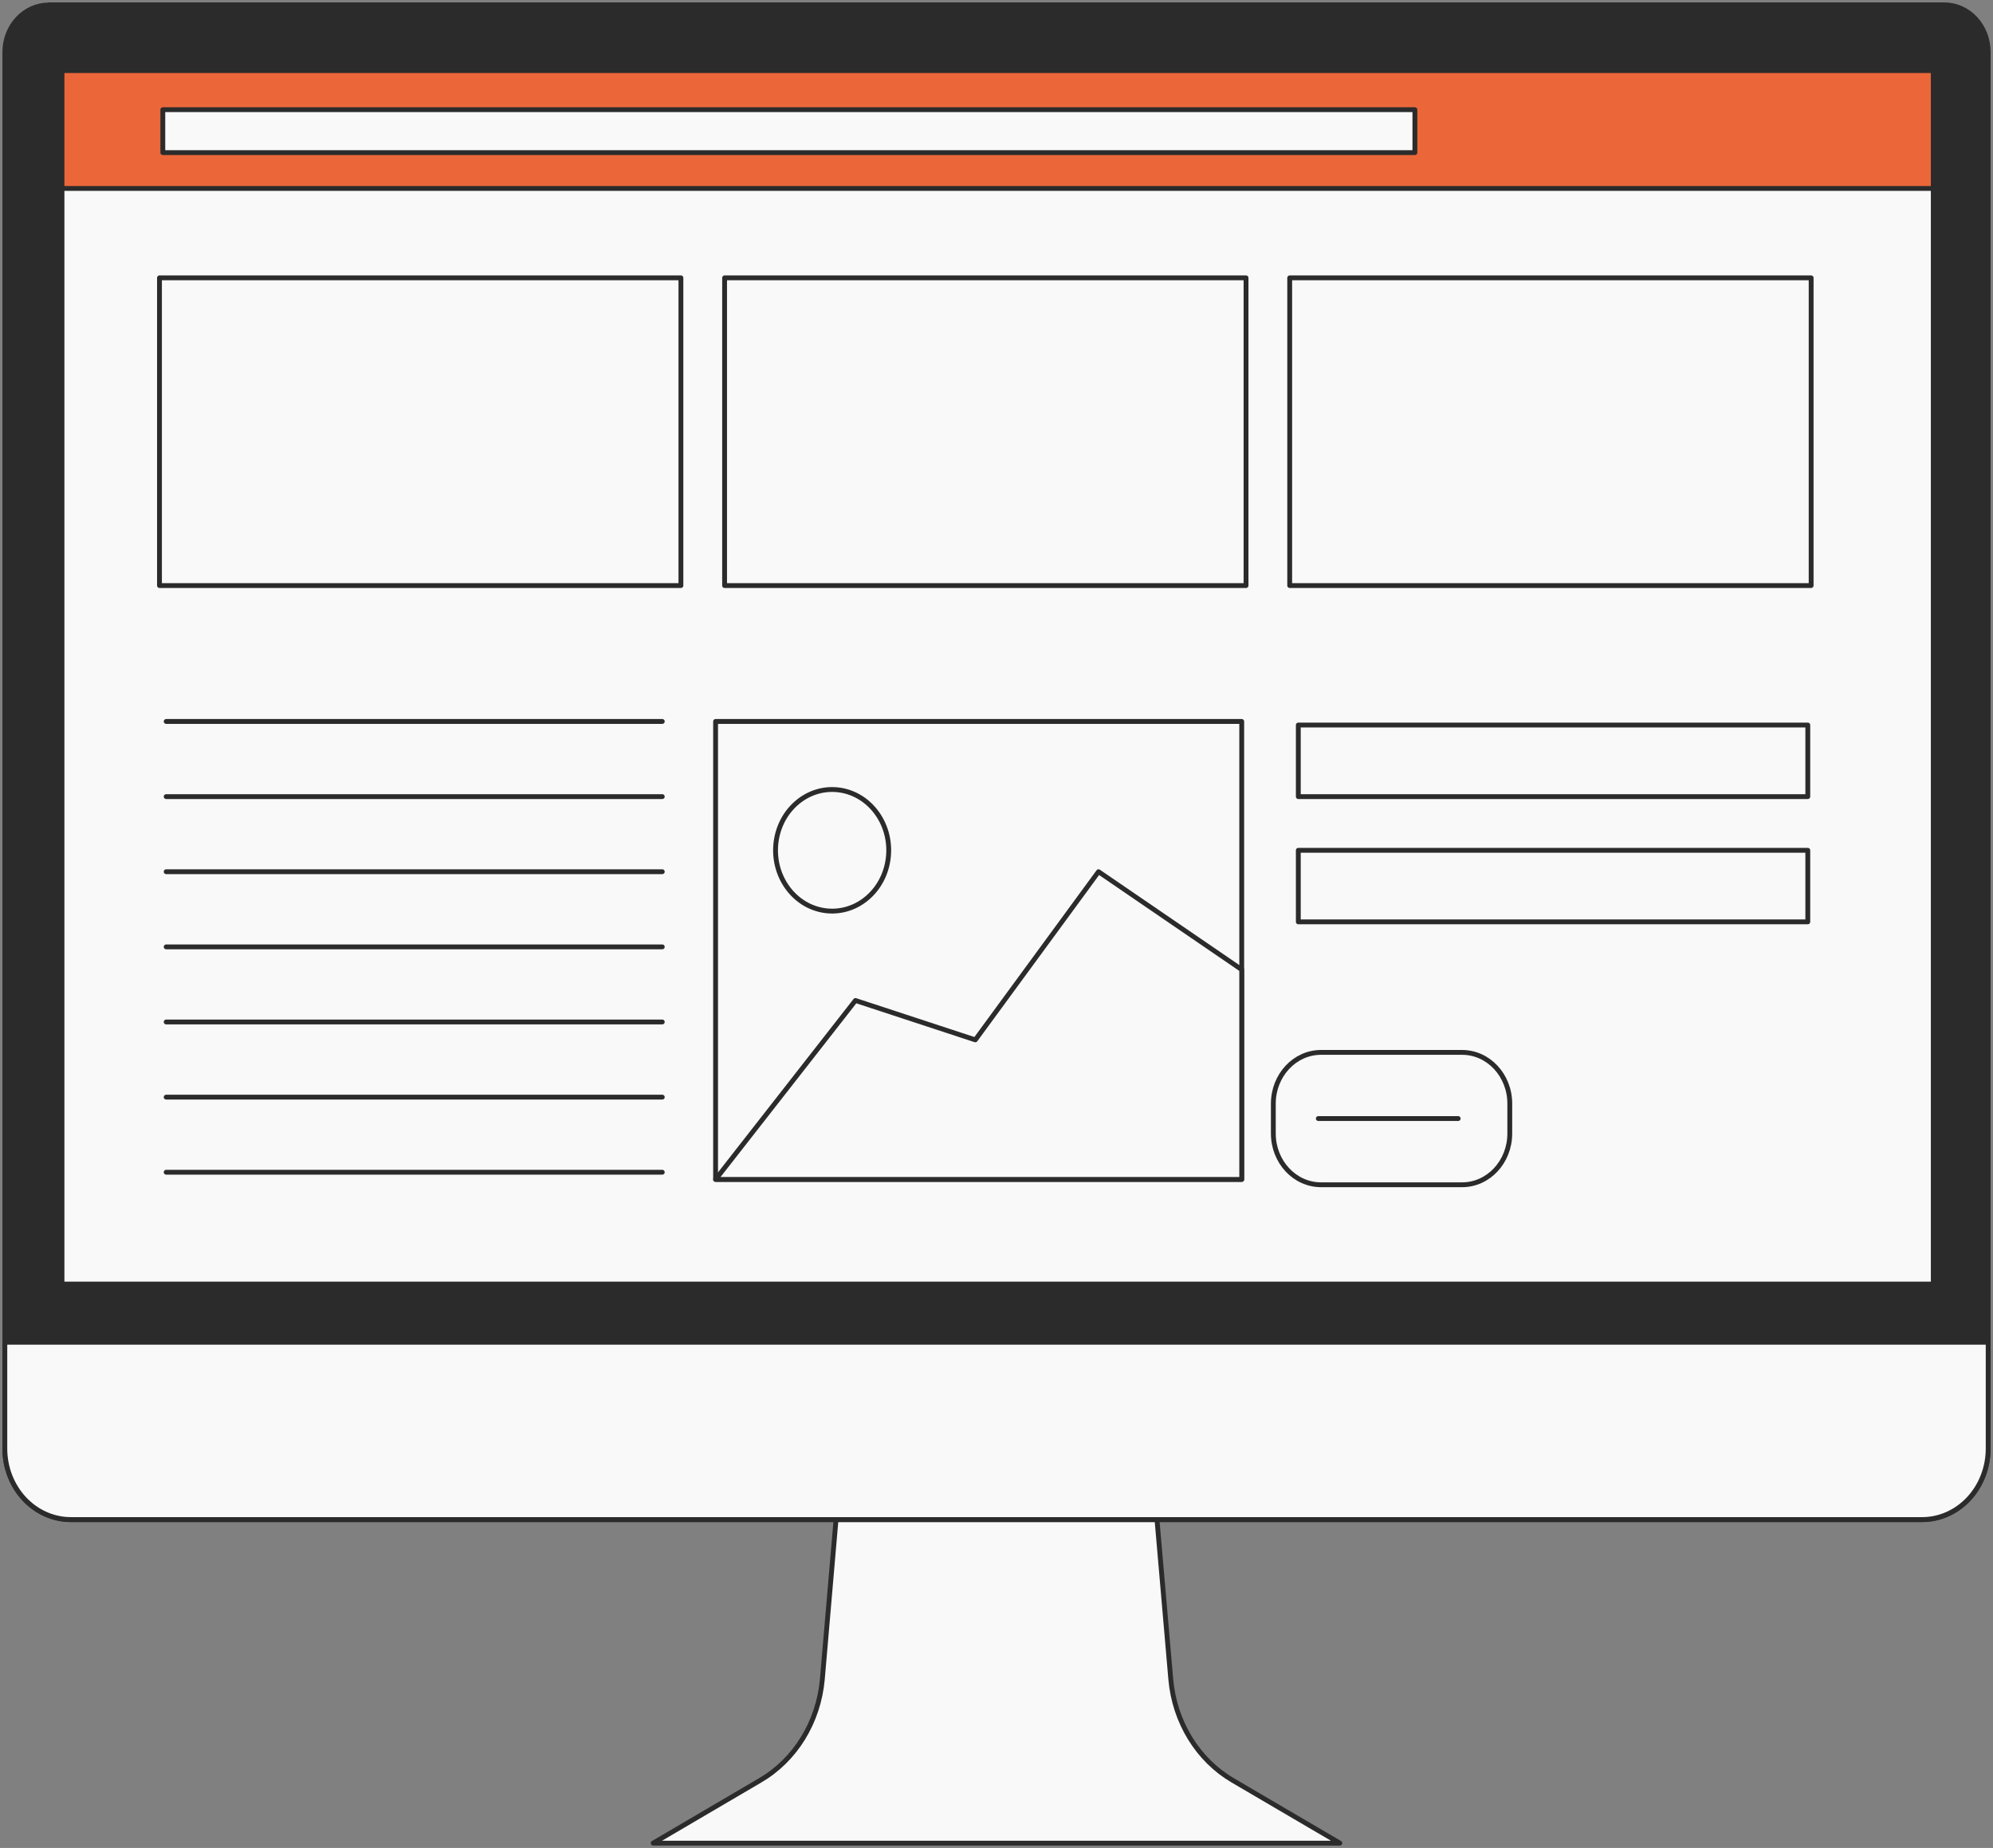 <?xml version="1.0" encoding="UTF-8"?> <svg xmlns="http://www.w3.org/2000/svg" width="412" height="382" viewBox="0 0 412 382" fill="none"><rect x="0" y="0" width="412" height="382" fill="#808080" stroke="none"/> <path d="M242.032 347.172L238.859 310.462H173.141L169.991 347.172C169.603 351.519 168.225 355.697 165.979 359.337C163.732 362.977 160.686 365.966 157.11 368.042L135.024 381H276.976L254.867 368.042C251.3 365.959 248.264 362.967 246.026 359.327C243.788 355.688 242.416 351.514 242.032 347.172Z" fill="#F9F9F9" stroke="#2B2B2B" stroke-linecap="round" stroke-linejoin="round"></path> <path d="M10.052 1H401.948C403.14 1 404.32 1.253 405.42 1.744C406.521 2.235 407.52 2.955 408.361 3.862C409.202 4.769 409.868 5.845 410.321 7.029C410.774 8.213 411.005 9.482 411 10.762V299.48C411 303.37 409.561 307.101 407.001 309.852C404.44 312.603 400.967 314.148 397.346 314.148H14.654C11.033 314.148 7.56 312.603 4.999 309.852C2.439 307.101 1 303.37 1 299.48V10.762C1 8.183 1.954 5.71 3.651 3.886C5.349 2.062 7.651 1.038 10.052 1.038V1Z" fill="#2B2B2B" stroke="#2B2B2B" stroke-linecap="round" stroke-linejoin="round"></path> <path d="M399.653 14.599H12.816V265.438H399.653V14.599Z" fill="#F9F9F9" stroke="#2B2B2B" stroke-linecap="round" stroke-linejoin="round"></path> <path d="M97.071 57.435H140.762V121.041H32.969V57.435H98.505" fill="#F9F9F9"></path> <path d="M97.071 57.435H140.762V121.041H32.969V57.435H98.505" stroke="#2B2B2B" stroke-linecap="round" stroke-linejoin="round"></path> <path d="M193.241 121.041H149.791V57.435H257.584V121.041H189.289" fill="#F9F9F9"></path> <path d="M193.241 121.041H149.791V57.435H257.584V121.041H189.289" stroke="#2B2B2B" stroke-linecap="round" stroke-linejoin="round"></path> <path d="M374.405 78.822V121.041H266.612V57.435H374.405V79.794" fill="#F9F9F9"></path> <path d="M374.405 78.822V121.041H266.612V57.435H374.405V79.794" stroke="#2B2B2B" stroke-linecap="round" stroke-linejoin="round"></path> <path d="M34.351 149.133H136.909" stroke="#2B2B2B" stroke-linecap="round" stroke-linejoin="round"></path> <path d="M34.351 164.67H136.909" stroke="#2B2B2B" stroke-linecap="round" stroke-linejoin="round"></path> <path d="M34.351 180.194H136.909" stroke="#2B2B2B" stroke-linecap="round" stroke-linejoin="round"></path> <path d="M34.351 195.73H136.909" stroke="#2B2B2B" stroke-linecap="round" stroke-linejoin="round"></path> <path d="M34.351 211.254H136.909" stroke="#2B2B2B" stroke-linecap="round" stroke-linejoin="round"></path> <path d="M34.351 226.791H136.909" stroke="#2B2B2B" stroke-linecap="round" stroke-linejoin="round"></path> <path d="M34.351 242.315H136.909" stroke="#2B2B2B" stroke-linecap="round" stroke-linejoin="round"></path> <path d="M225.064 149.133H256.694V243.799H147.929V149.133H236.493" stroke="#2B2B2B" stroke-linecap="round" stroke-linejoin="round"></path> <path d="M256.694 200.435V243.8H147.929L176.841 206.813L201.62 214.953L227.09 180.194L256.694 200.435Z" fill="#F9F9F9" stroke="#2B2B2B" stroke-linecap="round" stroke-linejoin="round"></path> <path d="M179.536 185.402C184.488 180.943 185.137 173.016 180.987 167.697C176.836 162.377 169.458 161.679 164.506 166.138C159.555 170.597 158.905 178.524 163.056 183.843C167.206 189.163 174.585 189.86 179.536 185.402Z" fill="#F9F9F9" stroke="#2B2B2B" stroke-linecap="round" stroke-linejoin="round"></path> <path d="M302.247 217.544H273.088C267.643 217.544 263.228 222.287 263.228 228.137V234.314C263.228 240.164 267.643 244.907 273.088 244.907H302.247C307.692 244.907 312.107 240.164 312.107 234.314V228.137C312.107 222.287 307.692 217.544 302.247 217.544Z" fill="#F9F9F9" stroke="#2B2B2B" stroke-linecap="round" stroke-linejoin="round"></path> <path d="M272.526 231.219H301.439" stroke="#2B2B2B" stroke-linecap="round" stroke-linejoin="round"></path> <path d="M373.714 149.875H268.392V164.669H373.714V149.875Z" fill="#F9F9F9" stroke="#2B2B2B" stroke-linecap="round" stroke-linejoin="round"></path> <path d="M373.714 175.765H268.392V190.56H373.714V175.765Z" fill="#F9F9F9" stroke="#2B2B2B" stroke-linecap="round" stroke-linejoin="round"></path> <path d="M399.653 14.599H12.816V38.955H399.653V14.599Z" fill="#EB673A" stroke="#2B2B2B" stroke-linecap="round" stroke-linejoin="round"></path> <path d="M292.492 22.676H33.66V31.545H292.492V22.676Z" fill="#F9F9F9" stroke="#2B2B2B" stroke-linecap="round" stroke-linejoin="round"></path> <path d="M1 277.464V299.442C1 301.368 1.353 303.276 2.039 305.056C2.726 306.835 3.731 308.452 4.999 309.814C6.267 311.177 7.772 312.257 9.429 312.994C11.085 313.731 12.861 314.111 14.654 314.111H397.346C400.967 314.111 404.44 312.565 407.001 309.814C409.561 307.063 411 303.332 411 299.442V277.464H1Z" fill="#F9F9F9" stroke="#2B2B2B" stroke-linecap="round" stroke-linejoin="round"></path> </svg> 